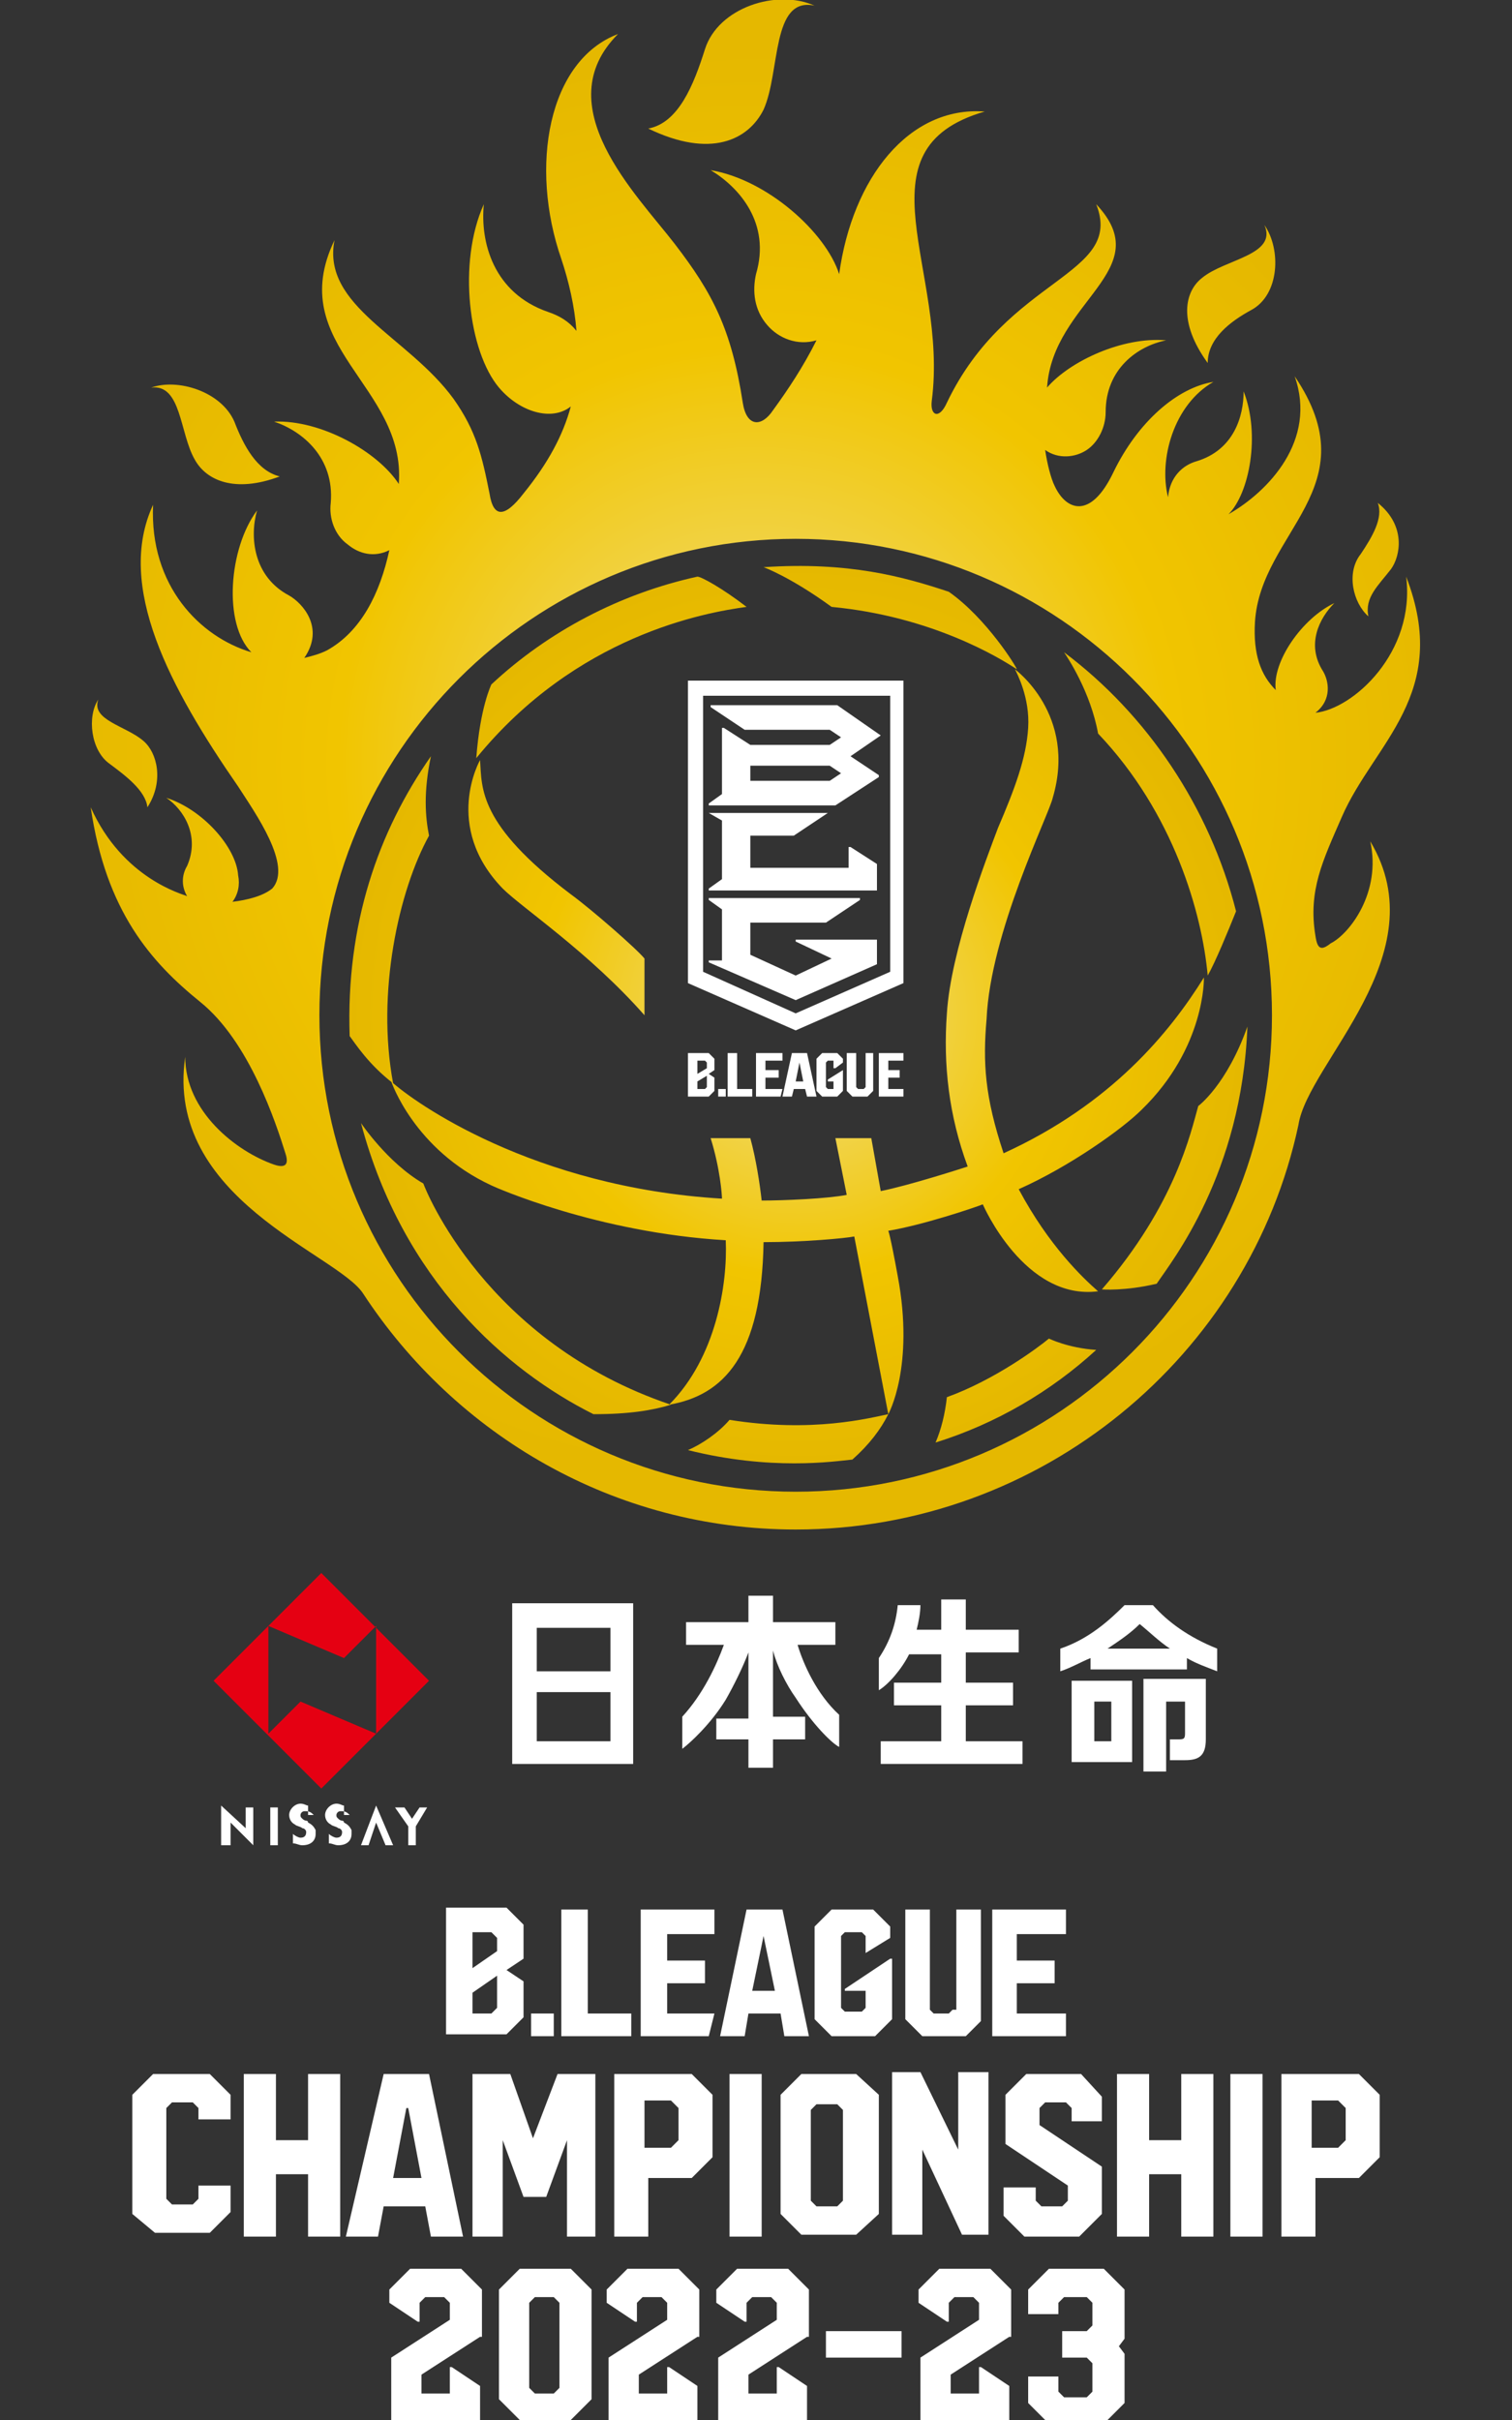 <?xml version="1.0" encoding="utf-8"?>
<!-- Generator: Adobe Illustrator 27.3.1, SVG Export Plug-In . SVG Version: 6.00 Build 0)  -->
<svg version="1.1" id="レイヤー_1" xmlns="http://www.w3.org/2000/svg" xmlns:xlink="http://www.w3.org/1999/xlink" x="0px"
	 y="0px" viewBox="0 0 80 128" style="enable-background:new 0 0 80 128;" xml:space="preserve">
<rect x="0" y="0" width="80" height="128" fill="#333333" stroke="none"/>
<style type="text/css">
	.st0{fill:#E50012;}
	.st1{fill:#FFFFFF;}
	.st2{fill:url(#SVGID_1_);}
	.st3{fill:url(#SVGID_00000031184333672271919870000000632769654634866078_);}
</style>
<g>
	<g>
		<g>
			<g>
				<path class="st0" d="M22.7,88.9l-5.7,5.7l-5.7-5.7l5.7-5.7L22.7,88.9 M19.9,91.7v-5.7l-1.7,1.7l-4-1.7v5.7l1.7-1.7L19.9,91.7z"
					/>
				<polygon class="st1" points="13,95.6 13,96.7 11.7,95.5 11.7,97.6 12.2,97.6 12.2,96.4 13.4,97.6 13.4,95.6 				"/>
				<rect x="14.3" y="95.6" class="st1" width="0.4" height="2"/>
				<polygon class="st1" points="19.5,97.6 19.9,96.4 20.4,97.6 20.8,97.6 19.9,95.5 19.1,97.6 				"/>
				<polygon class="st1" points="22.2,95.6 21.8,96.2 21.4,95.6 20.9,95.6 21.6,96.6 21.6,97.6 22,97.6 22,96.6 22.6,95.6 				"/>
				<path class="st1" d="M16.6,96c-0.1-0.1-0.2-0.2-0.4-0.2c0,0,0,0-0.1,0c-0.1,0-0.2,0.1-0.2,0.2c0,0.1,0,0.1,0.1,0.2
					c0,0,0.1,0.1,0.2,0.1c0,0,0.1,0,0.1,0.1c0.2,0.1,0.3,0.2,0.4,0.4c0,0.1,0,0.1,0,0.2c0,0.4-0.3,0.6-0.7,0.6
					c-0.2,0-0.3-0.1-0.5-0.1V97c0.1,0.1,0.3,0.2,0.4,0.2c0.2,0,0.3-0.1,0.3-0.3c0-0.1-0.1-0.2-0.2-0.2c-0.1-0.1-0.3-0.1-0.4-0.2
					c-0.2-0.1-0.3-0.3-0.3-0.5c0-0.3,0.3-0.6,0.6-0.6c0.2,0,0.3,0.1,0.4,0.1V96z"/>
				<path class="st1" d="M18.5,96c-0.1-0.1-0.2-0.2-0.4-0.2c0,0,0,0-0.1,0c-0.1,0-0.2,0.1-0.2,0.2c0,0.1,0,0.1,0.1,0.2
					c0,0,0.1,0.1,0.2,0.1c0,0,0.1,0,0.1,0.1c0.2,0.1,0.3,0.2,0.4,0.4c0,0.1,0,0.1,0,0.2c0,0.4-0.3,0.6-0.7,0.6
					c-0.2,0-0.3-0.1-0.5-0.1V97c0.1,0.1,0.3,0.2,0.4,0.2c0.2,0,0.3-0.1,0.3-0.3c0-0.1-0.1-0.2-0.2-0.2c-0.1-0.1-0.3-0.1-0.4-0.2
					c-0.2-0.1-0.3-0.3-0.3-0.5c0-0.3,0.3-0.6,0.6-0.6c0.2,0,0.3,0.1,0.4,0.1V96z"/>
			</g>
			<g>
				<path class="st1" d="M27.1,93.3v-8.5h6.4v8.5H27.1z M32.3,88.4v-2.3h-3.9v2.3H32.3z M32.3,92.1v-2.6h-3.9v2.6H32.3z"/>
				<path class="st1" d="M42.2,87h2v-1.2h-3.3v-1.4h-1.3v1.4h-3.3V87h2c-0.4,1.1-1.1,2.6-2.2,3.8v1.7c0.4-0.3,1.5-1.3,2.3-2.6
					c0.4-0.7,0.9-1.7,1.2-2.5v3.5h-1.7V92h1.7v1.5h1.3V92h1.7v-1.2h-1.7v-3.5c0.2,0.8,0.7,1.8,1.2,2.5c0.9,1.4,1.9,2.4,2.3,2.6v-1.7
					C43.2,89.6,42.5,88,42.2,87z"/>
				<path class="st1" d="M51.1,92.1v-1.9h2.5V89h-2.5v-1.6h2.8v-1.2h-2.8v-1.6h-1.3v1.6h-1.3c0.1-0.4,0.2-0.9,0.2-1.3h-1.2
					c-0.1,1-0.4,1.9-1,2.8v1.7c0.5-0.3,1.2-1.1,1.6-1.9h1.7V89h-2.5v1.2h2.5v1.9h-3.2v1.2h7.5v-1.2H51.1z"/>
				<g>
					<path class="st1" d="M56.7,88.9L56.7,88.9v4.3h3.2v-4.3h0H56.7z M58.8,92.1h-0.9V90h0.9V92.1z"/>
					<path class="st1" d="M60.5,88.9v4.8h1.2V90h1v1.7c0,0.3-0.1,0.3-0.4,0.3h-0.4v1.1h0.8c0.7,0,1.1-0.2,1.1-1.1v-3.2H60.5
						L60.5,88.9z"/>
					<path class="st1" d="M61,84.9h-1.5c-0.8,0.8-1.9,1.8-3.4,2.3v1.2c0.6-0.2,1.1-0.5,1.6-0.7v0.6h5.1v-0.6
						c0.5,0.3,1.1,0.5,1.6,0.7v-1.2C62.9,86.6,61.8,85.8,61,84.9z M58.6,87.2c0.6-0.4,1.2-0.8,1.7-1.3c0.5,0.4,1,0.9,1.6,1.3H58.6z"
						/>
				</g>
			</g>
		</g>
	</g>
	<g>
		<g>
			<radialGradient id="SVGID_1_" cx="42.197" cy="53.667" r="23.74" gradientUnits="userSpaceOnUse">
				<stop  offset="0" style="stop-color:#F2E08B"/>
				<stop  offset="0.583" style="stop-color:#F1C500"/>
				<stop  offset="1" style="stop-color:#E5B800"/>
			</radialGradient>
			<path class="st2" d="M35.5,74.3c-1,0.3-2.2,0.5-4.1,0.5c-4.6-2.3-10.1-7.1-12.3-15.4c0,0,1.4,2.1,3.3,3.2
				C22.5,62.9,25.7,71,35.5,74.3z M39.5,32.1c-1.3-1-2.4-1.6-2.6-1.6c-4.1,0.9-7.9,2.9-10.9,5.7c0,0-0.6,1.2-0.8,3.9
				C30.5,33.6,37.3,32.4,39.5,32.1z M22.7,44.2c-0.2-1-0.3-2.3,0.1-4.2c-2.8,4-4.5,8.9-4.3,14.8c0.3,0.4,1,1.5,2.3,2.5
				C19.9,52.5,21.1,47.1,22.7,44.2z M34.1,53.7v-3c-0.4-0.5-2.8-2.6-3.9-3.4c-4.9-3.7-4.7-5.6-4.8-7.1c0,0-2,3.5,1.2,6.8
				C27.6,48,31.2,50.4,34.1,53.7z M47,74.8C47,74.8,47,74.8,47,74.8c0,0,1.4-2.5,0.5-7.3c-0.4-2.2-0.5-2.4-0.5-2.4
				c1.8-0.3,4.5-1.2,5-1.4c0,0,2.2,5.1,6.1,4.6c-0.8-0.7-2.6-2.4-4.2-5.4c2.7-1.2,5.5-3.2,6.5-4.2c3.4-3.3,3.3-7,3.3-7
				c-1.8,2.9-4.9,6.7-10.6,9.3c-1-3-1.1-4.8-0.9-7.1c0.2-4.6,3.3-10.8,3.5-11.7c1.3-4.4-2-6.8-2-6.8c0.1,0.2,0.8,1.5,0.7,3.1
				c-0.1,1.6-0.7,3.2-1.6,5.3c-0.6,1.6-2.5,6.5-2.7,9.8c-0.2,2.7,0.1,5.4,1.1,8.1c-0.3,0.1-3.1,1-4.6,1.3l-0.5-2.8h-1.9l0.6,3
				c-1,0.2-3.3,0.3-4.5,0.3c-0.1-0.9-0.3-2.2-0.6-3.3h-2.1c0.5,1.6,0.6,3,0.6,3.2c-10-0.6-16.3-5.1-17.5-6.2c0,0,1.2,3.6,5.3,5.5
				c0.2,0.1,5.6,2.5,12.4,2.9c0.1,2.3-0.5,6.2-3,8.7c2.9-0.5,4.9-2.6,5-8.6c2.1,0,4.3-0.2,4.8-0.3L47,74.8c-1,0.2-4,1-8.4,0.3
				c-0.6,0.7-1.5,1.3-2.2,1.6c4.4,1.1,7.7,0.6,8.7,0.5C46,76.4,46.6,75.6,47,74.8z M63.4,58.5c-0.4,1.4-1.2,5.2-5.1,9.7l0,0
				c0,0,1.2,0.1,2.9-0.3c0.8-1.2,4.5-5.8,4.8-13.6C64.9,57.4,63.4,58.5,63.4,58.5z M50.2,31.3c-2.4-0.8-5.3-1.6-9.8-1.3
				c0,0,1.4,0.5,3.6,2.1c5.3,0.5,8.9,2.7,9.8,3.3C53.8,35.3,52.2,32.7,50.2,31.3z M50.1,73.9c-0.1,0.9-0.3,1.7-0.6,2.4
				c3.2-1,6.1-2.7,8.5-4.9c-1.5-0.1-2.5-0.6-2.5-0.6C54.9,71.3,52.6,73,50.1,73.9z M56.3,34.5c0.2,0.3,1.4,2.1,1.8,4.3
				c4,4.2,5.5,9.5,5.8,12.8c0.4-0.7,1.1-2.4,1.5-3.4C64,42.7,60.7,37.8,56.3,34.5z"/>
		</g>
		<g>
			<path class="st1" d="M36.4,36v16l5.7,2.5l5.7-2.5V36H36.4z M42.1,53.6l-4.9-2.2V36.8h9.9v14.6L42.1,53.6z M46.4,47.1h-8.9v-0.1
				l0.7-0.5v-3.1L37.5,43V43h6.3V43L42,44.2h-2.3v1.7h5.2v-1.1H45l1.4,0.9L46.4,47.1z M46.6,38.9L46.6,38.9l-2.3-1.6h-6.7v0.1
				l1.8,1.2h4.5l0.6,0.4l-0.6,0.4h-4.2l-1.4-0.9h-0.1V42l-0.7,0.5v0.1h6.7l2.3-1.5v-0.1l-1.5-1L46.6,38.9z M43.9,41.3h-4.2v-0.8h4.2
				l0.6,0.4L43.9,41.3z M46.4,49.8V51l-4.3,1.9l-4.6-2v-0.1h0.7v-2.7l-0.7-0.5v-0.1h8v0.1l-1.8,1.2h-4v1.7l2.4,1.1l1.9-0.9l-1.9-0.9
				v-0.1H46.4z"/>
			<g>
				<polygon class="st1" points="39,55.7 38.5,55.7 38.5,58 39.8,58 39.8,57.6 39,57.6 				"/>
				<polygon class="st1" points="40,58 41.3,58 41.4,57.6 40.5,57.6 40.5,57 41.2,57 41.2,56.6 40.5,56.6 40.5,56.1 41.4,56.1 
					41.4,55.7 40,55.7 				"/>
				<path class="st1" d="M41.9,55.7L41.4,58h0.5l0.1-0.4h0.6l0.1,0.4h0.5l-0.5-2.3H41.9z M42.1,57.2l0.2-1h0l0.2,1H42.1z"/>
				<rect x="38" y="57.6" class="st1" width="0.4" height="0.4"/>
				<polygon class="st1" points="45.8,57.5 45.7,57.6 45.4,57.6 45.3,57.5 45.3,55.7 44.8,55.7 44.8,57.7 45.1,58 45.9,58 
					46.2,57.7 46.2,55.7 45.8,55.7 				"/>
				<polygon class="st1" points="47.8,56.1 47.8,55.7 46.5,55.7 46.5,58 47.8,58 47.8,57.6 47,57.6 47,57 47.6,57 47.6,56.6 
					47,56.6 47,56.1 				"/>
				<polygon class="st1" points="44.2,56.5 44.6,56.2 44.6,56 44.3,55.7 43.5,55.7 43.2,56 43.2,57.7 43.5,58 44.3,58 44.6,57.7 
					44.6,56.6 44.6,56.6 43.8,57.1 43.8,57.2 44.1,57.2 44.1,57.5 44.1,57.6 43.8,57.6 43.7,57.5 43.7,56.2 43.8,56.1 44.1,56.1 
					44.1,56.2 44.1,56.5 				"/>
				<path class="st1" d="M37.8,57l-0.3-0.2l0.3-0.2V56l-0.3-0.3h-1.1V58h1.1l0.3-0.3V57z M36.9,56.1h0.4l0.1,0.1v0.3l-0.5,0.3V56.1z
					 M37.4,57.5l-0.1,0.1h-0.4v-0.4l0.5-0.3V57.5z"/>
			</g>
		</g>
		
			<radialGradient id="SVGID_00000021830868593372933530000006764701334761984925_" cx="40" cy="40.438" r="37.911" gradientUnits="userSpaceOnUse">
			<stop  offset="0" style="stop-color:#F2E08B"/>
			<stop  offset="0.583" style="stop-color:#F1C500"/>
			<stop  offset="1" style="stop-color:#E5B800"/>
		</radialGradient>
		<path style="fill:url(#SVGID_00000021830868593372933530000006764701334761984925_);" d="M63.9,19.2c-1.6-2.2-1.2-3.8-0.3-4.5
			c1.2-1,4-1.2,3.3-2.8c0.9,1.3,0.8,3.7-0.7,4.5C65.1,17,63.9,17.9,63.9,19.2z M40.4,5.8c0.9-2,0.4-6,2.7-5.5
			c-2-0.9-5.1,0.1-5.8,2.3c-0.6,1.9-1.4,3.9-3,4.2C37.6,8.4,39.6,7.4,40.4,5.8z M72.4,32.6c-0.2-1,0.5-1.6,1.2-2.5
			c0.5-0.7,0.8-2.3-0.7-3.5c0.3,0.8-0.3,1.8-0.9,2.7C71.2,30.3,71.6,31.9,72.4,32.6z M5.8,40.4c0.8,0.6,1.9,1.4,2,2.3
			c0.9-1.4,0.5-2.9-0.2-3.5c-0.9-0.8-2.8-1.1-2.4-2.2C4.6,37.9,4.8,39.7,5.8,40.4z M10.3,24.3c0.6,1.1,2.1,1.8,4.5,0.9
			c-1.2-0.3-1.9-1.6-2.4-2.9C11.7,20.7,9.4,20,8,20.5C9.6,20.3,9.5,22.9,10.3,24.3z M72.5,44.5c3.6,6-3.3,11.7-3.8,15
			c-2.6,12.2-13.6,21.4-26.6,21.4c-9.6,0-18-5-22.9-12.5c-1.4-2.1-10.5-5-9.4-12.5c0,2.9,2.7,5,4.7,5.7c0.6,0.2,0.8,0,0.6-0.6
			c-0.5-1.6-1.9-5.9-4.5-8c-2.6-2.1-5-4.8-5.8-10.3c1.7,3.8,4.9,4.6,5.1,4.7c-0.3-0.5-0.3-1.1,0-1.6c0.7-1.6-0.2-3-1.1-3.6
			c1.9,0.6,3.7,2.6,3.8,4.1c0.1,0.5,0,1-0.3,1.4c0.8-0.1,1.6-0.3,2.1-0.7c1.1-1.2-0.9-4-1.8-5.4C9,36.4,6.1,31,8.1,26.7
			c-0.2,4.3,2.5,7,5.2,7.8C11.8,33,12.1,29,13.6,27c-0.4,1.4-0.2,3.5,1.7,4.5c0.7,0.4,1.9,1.7,0.8,3.3c0.4-0.1,0.8-0.2,1.2-0.4
			c1.8-1,2.8-3,3.3-5.3c-0.8,0.4-1.6,0.2-2.2-0.3c-0.7-0.5-1-1.4-0.9-2.2c0.2-2.4-1.5-3.8-3-4.3c2.5-0.1,5.5,1.6,6.6,3.3
			c0.4-5.2-6.1-7.3-3.4-12.9c-0.7,3.5,3.9,5.1,6.3,8.4c1.2,1.7,1.5,3,1.9,5c0.2,1.3,0.8,1.3,1.8,0c1.3-1.6,2.1-3.1,2.5-4.6
			c-1,0.8-2.7,0.3-3.8-1c-1.6-1.9-2.2-6.6-0.8-9.7c-0.2,2,0.5,4.7,3.4,5.7c0.6,0.2,1.1,0.5,1.5,1c-0.1-1.3-0.4-2.6-0.8-3.8
			C28,8.8,29,3.2,32.7,1.8c-3.8,3.8,1,8.5,3,11.1c2,2.6,3,4.5,3.6,8.4c0.2,1.3,1,1.3,1.6,0.4c0.8-1.1,1.6-2.3,2.3-3.7
			c-1,0.3-2-0.1-2.6-0.8c-0.7-0.8-0.8-1.8-0.6-2.7c0.8-2.7-0.9-4.6-2.4-5.5c3,0.5,6.1,3.3,6.8,5.5c0.7-5.1,3.7-8.9,7.7-8.6
			c-6.9,2-1.9,8.4-2.8,15.3c-0.1,0.8,0.4,1,0.8,0.1c3.2-6.7,9.4-6.7,7.9-10.5c3.3,3.5-2.3,5.1-2.6,9.7c1.2-1.4,4-2.7,6.3-2.5
			c-1.5,0.3-3.2,1.5-3.2,3.8c0,0.8-0.4,1.6-1,2c-0.6,0.4-1.5,0.5-2.2,0c0.1,0.7,0.3,1.5,0.5,1.9c0.6,1.3,1.9,1.8,3.1-0.7
			c1.3-2.7,3.4-4.5,5.3-4.8c-2.1,1.2-2.9,4.1-2.4,6.1c0.1-1.1,0.8-1.7,1.5-1.9c2-0.6,2.5-2.4,2.5-3.7c0.9,2.3,0.3,5.4-0.8,6.5
			c2.1-1.2,4.7-3.9,3.5-7.3c4,5.9-1.8,8.2-2.1,13c-0.1,1.7,0.3,2.8,1.1,3.6c-0.2-1.5,1.4-3.8,3.1-4.6c-0.8,0.8-1.5,2.2-0.6,3.6
			c0.3,0.5,0.5,1.5-0.4,2.2c2-0.2,5.3-3.2,4.8-7.2c2.4,6.2-1.7,8.8-3.4,12.7c-1,2.3-1.8,3.9-1.4,6.3c0.1,0.7,0.3,0.8,0.8,0.4
			C71.4,49.4,73.1,47.2,72.5,44.5z M67.3,53.7c0-13.9-11.3-25.2-25.2-25.2c-13.9,0-25.2,11.3-25.2,25.2s11.3,25.2,25.2,25.2
			C56,78.9,67.3,67.6,67.3,53.7z"/>
	</g>
	<g>
		<g>
			<path class="st1" d="M11.1,109.7l1.1,1.1v1.3h-1.7v-0.6l-0.3-0.3H9.1l-0.3,0.3v4.8l0.3,0.3h1.1l0.3-0.3v-0.7h1.7v1.4l-1.1,1.1
				H8.2L7,117.1v-6.3l1.1-1.1H11.1z"/>
			<path class="st1" d="M18,109.7v8.6h-1.7v-3.3h-1.7v3.3h-1.7v-8.6h1.7v3.5h1.7v-3.5H18z"/>
			<path class="st1" d="M64.2,109.7v8.6h-1.7v-3.3h-1.7v3.3h-1.7v-8.6h1.7v3.5h1.7v-3.5H64.2z"/>
			<path class="st1" d="M20.3,109.7h2.4l1.8,8.6h-1.7l-0.3-1.6h-2.2l-0.3,1.6h-1.7L20.3,109.7z M20.8,115.2h1.5l-0.7-3.7h-0.1
				L20.8,115.2z"/>
			<path class="st1" d="M31.5,109.7v8.6H30v-5.1l-1.1,3h-1.2l-1.1-3l0,5.1H25v-8.6h2l1.2,3.4l1.3-3.4H31.5z"/>
			<path class="st1" d="M36.6,109.7l1.1,1.1v3.3l-1.1,1.1h-2.3v3.1h-1.8v-8.6H36.6z M34.2,113.6h1.3l0.4-0.4v-1.7l-0.4-0.4h-1.4
				V113.6z"/>
			<path class="st1" d="M38.6,109.7h1.7v8.6h-1.7V109.7z"/>
			<path class="st1" d="M45.3,109.7l1.2,1.1v6.3l-1.2,1.1h-2.9l-1.1-1.1v-6.3l1.1-1.1H45.3z M44.3,116.7l0.3-0.3v-4.8l-0.3-0.3h-1.1
				l-0.3,0.3v4.8l0.3,0.3H44.3z"/>
			<path class="st1" d="M50.7,113.7v-4.1h1.6v8.6h-1.4l-2.1-4.5l0,4.5h-1.6v-8.6h1.5L50.7,113.7z"/>
			<path class="st1" d="M58.4,112.2h-1.7v-0.7l-0.3-0.3h-1.1l-0.3,0.3v0.9l3.3,2.2v2.5l-1.2,1.2h-2.9l-1.1-1.1v-1.5h1.7v0.7l0.3,0.3
				h1.1l0.3-0.3v-0.8l-3.3-2.2v-2.6l1.1-1.1h2.9l1.1,1.2V112.2z"/>
			<path class="st1" d="M65.1,109.7h1.7v8.6h-1.7V109.7z"/>
			<path class="st1" d="M71.9,109.7l1.1,1.1v3.3l-1.1,1.1h-2.3v3.1h-1.8v-8.6H71.9z M69.5,113.6h1.3l0.4-0.4v-1.7l-0.4-0.4h-1.4
				V113.6z"/>
		</g>
		<path class="st1" d="M25.2,107.7C25.2,107.7,25.2,107.7,25.2,107.7C25.2,107.7,25.2,107.7,25.2,107.7z M31.1,101h-1.4v6.7h3.7
			v-1.2h-2.3V101z M33.9,107.7h3.6l0.3-1.2h-2.5v-1.6h2v-1.2h-2v-1.4h2.5V101h-3.9V107.7z M39.5,101l-1.4,6.7h1.3l0.2-1.2h1.7
			l0.2,1.2h1.3l-1.4-6.7H39.5z M39.8,105.3l0.6-2.9h0l0.6,2.9H39.8z M28.1,107.7h1.2v-1.2h-1.2V107.7z M50.4,106.3l-0.2,0.2h-0.8
			l-0.2-0.2V101h-1.3v5.8l0.9,0.9h2.3l0.8-0.8V101h-1.3V106.3z M56.4,102.2V101h-3.9v6.7h3.9v-1.2h-2.6v-1.6h2v-1.2h-2v-1.4H56.4z
			 M45.8,103.3l1.3-0.8v-0.6l-0.9-0.9H44l-0.9,0.9v4.9l0.9,0.9h2.3l0.9-0.9v-3.2h-0.1l-2.4,1.6v0.1h1.1v0.9l-0.2,0.2h-0.9l-0.2-0.2
			v-3.8l0.2-0.2h0.9l0.2,0.2L45.8,103.3L45.8,103.3z M27.7,104.8l-0.9-0.6l0.9-0.6v-1.8l-0.9-0.9h-3.2v6.7h3.2l0.9-0.9V104.8z
			 M25,102.2h1l0.3,0.3v0.7l-1.3,0.9V102.2z M26.3,106.2l-0.3,0.3h-1v-1.1l1.3-0.9V106.2z"/>
		<g>
			<path class="st1" d="M25.4,123.6l-3.1,2v1h1.5v-1.4h0.1l1.5,1v1.8h-4.7v-3.3l3.1-2v-0.9l-0.3-0.3h-1l-0.3,0.3v1h-0.1l-1.5-1v-0.7
				l1.1-1.1h2.7l1.1,1.1V123.6z"/>
			<path class="st1" d="M30.2,120l1.1,1.1v5.8l-1.1,1.1h-2.7l-1.1-1.1v-5.8l1.1-1.1H30.2z M29.6,126.3v-4.5l-0.3-0.3h-1l-0.3,0.3
				v4.5l0.3,0.3h1L29.6,126.3z"/>
			<path class="st1" d="M36.9,123.6l-3.1,2v1h1.5v-1.4h0.1l1.5,1v1.8h-4.7v-3.3l3.1-2v-0.9l-0.3-0.3h-1l-0.3,0.3v1h-0.1l-1.5-1v-0.7
				l1.1-1.1h2.7l1.1,1.1V123.6z"/>
			<path class="st1" d="M42.7,123.6l-3.1,2v1h1.5v-1.4h0.1l1.5,1v1.8H38v-3.3l3.1-2v-0.9l-0.3-0.3h-1l-0.3,0.3v1h-0.1l-1.5-1v-0.7
				l1.1-1.1h2.7l1.1,1.1V123.6z"/>
			<path class="st1" d="M43.7,123.3h4v1.4h-4V123.3z"/>
			<path class="st1" d="M53.4,123.6l-3.1,2v1h1.5v-1.4h0.1l1.5,1v1.8h-4.7v-3.3l3.1-2v-0.9l-0.3-0.3h-1l-0.3,0.3v1h-0.1l-1.5-1v-0.7
				l1.1-1.1h2.7l1.1,1.1V123.6z"/>
			<path class="st1" d="M58.4,120l1.1,1.1v2.6l-0.3,0.4l0.3,0.4v2.6l-1.1,1.1h-2.9l-1.1-1.1v-1.4H56v0.8l0.3,0.3h1.2l0.3-0.3V125
				l-0.3-0.3h-1.3v-1.4h1.3l0.3-0.3v-1.2l-0.3-0.3h-1.2l-0.3,0.3v0.6h-1.6v-1.3l1.1-1.1H58.4z"/>
		</g>
	</g>
</g>
</svg>
